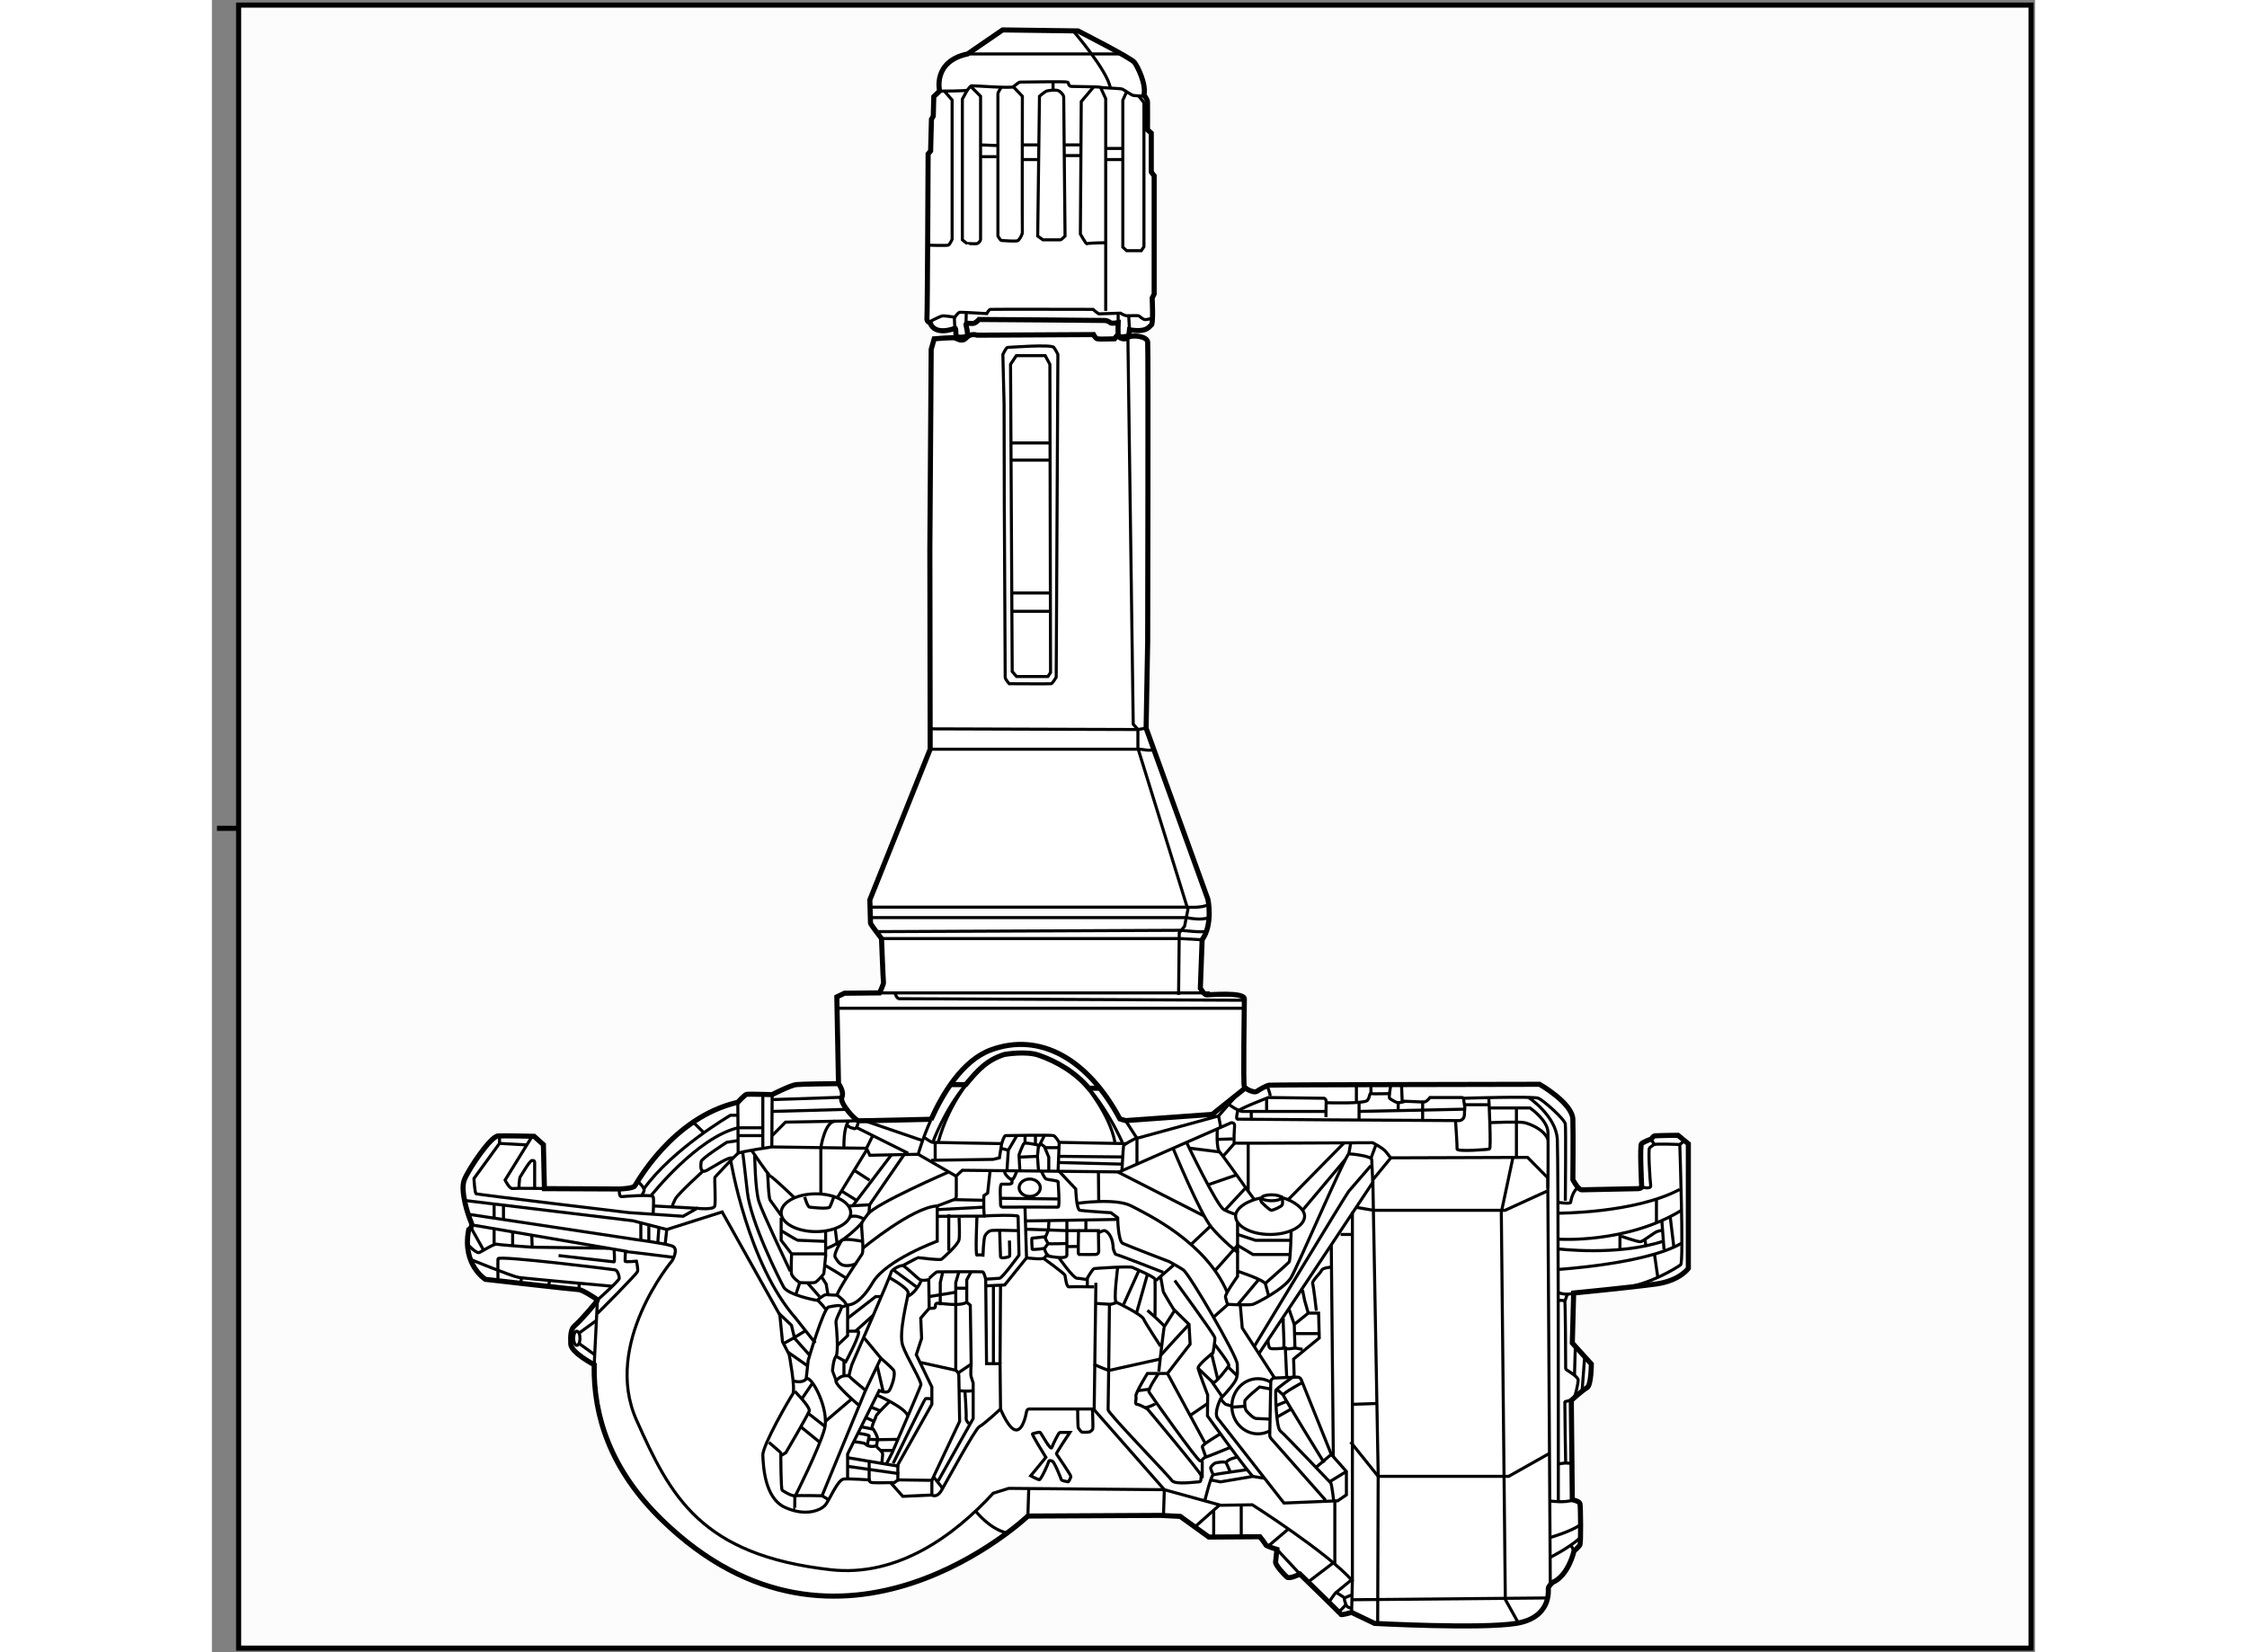 <?xml version="1.0" encoding="utf-8"?>
<!-- Generator: Adobe Illustrator 15.1.0, SVG Export Plug-In . SVG Version: 6.00 Build 0)  -->
<!DOCTYPE svg PUBLIC "-//W3C//DTD SVG 1.1//EN" "http://www.w3.org/Graphics/SVG/1.1/DTD/svg11.dtd">
<svg version="1.1" xmlns="http://www.w3.org/2000/svg" xmlns:xlink="http://www.w3.org/1999/xlink" x="0px" y="0px" width="244.8px"
	 height="180px" viewBox="36.807 9.167 179.061 162.267" enable-background="new 0 0 244.8 180" xml:space="preserve">
	
<rect x="36.807" y="9.167" width="179.061" height="162.267" fill="#808080" stroke="none"/>
	
<g><rect x="39.432" y="9.667" fill="#FCFCFC" stroke="#000000" stroke-width="0.5" width="176.036" height="161.367"></rect><line fill="none" stroke="#000000" stroke-width="0.5" x1="37.307" y1="90.519" x2="39.432" y2="90.519"></line></g><g><path fill="#FFFFFF" stroke="#000000" stroke-width="0.5" d="M110.851,115.681c1.14-1.379,2.06-2.406,3.77-2.949
			c0,0,2.091-0.376,3.375,0.063c1.723,0.588,3.626,1.667,4.965,3.286l0.097-0.036l15.245-0.026c0.261,0.217,0.903,0.484,1.127,0.335
			c0.262-0.175,0.917-0.568,1.222-0.611s26.545-0.087,26.545-0.087s3.231,1.834,3.274,3.449c0.044,1.615,0,5.916,0,5.916
			s0.502,0.999,0.879,0.999c0.377,0,5.567-0.115,5.567-0.115s0.311-0.033,0.311-0.164c0-0.131-0.213-4.126,0-4.273
			s0.819-0.409,0.9-0.409s0.164-0.278,0.36-0.327c0.196-0.049,2.309-0.065,2.309-0.065l1.015,0.835v12.23
			c0,0-0.819,1.212-3.176,1.539c-2.358,0.327-8.088,0.884-8.088,0.884l-0.131,4.912l1.866,2.063c0,0,0,2.096-0.426,2.325
			c-0.426,0.229-1.539,1.244-1.539,1.244l0.098,9.758c0,0,0.688,0.131,0.753,0.393c0.065,0.262,0.098,3.831,0,4.028
			c-0.098,0.196-0.589,0.622-0.589,0.622s-0.524,2.39-2.096,3.078c0,0-0.426,0.36-0.426,0.589s0.295,2.882-3.176,3.438
			c-3.471,0.557-13.884,0-13.884,0l-2.259-1.081c0,0-1.015,0.295-1.048,0.196c-0.033-0.098-4.028-3.962-4.028-3.962
			s-1.015,0.524-1.277,0.295c-0.262-0.229-1.146-1.179-1.113-1.474c0.033-0.295,0.131-1.244,0.131-1.244s-1.081-0.327-1.113-0.458
			c-0.033-0.131-0.557-0.786-0.557-0.786l-5.01,0.033l-2.816-2.03l-1.932-0.098l-13.032,0.065c0,0-18.403,17.453-35.954,0.36
			c-5.015-4.884-6.736-10.168-6.637-15.226c0,0-2.27-1.179-2.303-2.03s0-1.506,0.426-1.834s2.227-2.39,2.194-2.489
			s-1.506-1.015-1.801-1.015c-0.295,0-9.201-1.015-9.201-1.015s-2.325-1.441-1.637-4.879c0,0,0.458-0.262,0.229-0.753
			c-0.229-0.491-1.113-3.045-0.655-4.159s2.587-4.257,3.307-4.29c0.72-0.033,3.536,0.033,3.536,0.033l0.917,0.819l0.098,4.322
			l7.368,0.033c0,0,1.31-0.033,1.506-0.295c0.196-0.262,3.7-6.745,10.118-8.219c0,0,0.688-0.753,0.884-0.786
			c0.196-0.033,2.489,0.033,2.489,0.033s1.801-0.917,2.358-0.982c0.501-0.059,3.47-0.091,4.058-0.097l12.541,0.1L110.851,115.681z"></path><path fill="none" stroke="#000000" stroke-width="0.3" d="M107.422,119.153c-0.837,1.874-1.25,3.378-1.25,3.378l-4.748,0.098
			l-0.327-0.688l-9.3-0.131c0,0-3.078,0.458-3.307,0.622c-0.229,0.164-2.259,2.292-2.292,2.39c-0.033,0.098,0.098,2.358,0,2.783
			c-0.098,0.426-1.735,0.229-1.735,0.229l-1.375,0.786c0,0-5.239-0.36-5.337-0.36c-0.098,0-14.833-1.779-14.986-1.845
			c-0.153-0.065-0.218-1.506-0.218-1.506l2.51-3.449c0.131,0,2.68,0.153,2.68,0.153"></path><path fill="none" stroke="#000000" stroke-width="0.3" d="M76.834,125.937c0,0-0.098,0.786,0.229,0.753s2.98-0.227,3.078,0.001
			c0.098,0.228,0,1.729,0,1.729"></path><line fill="none" stroke="#000000" stroke-width="0.3" x1="84.463" y1="127.836" x2="80.184" y2="127.607"></line><line fill="none" stroke="#000000" stroke-width="0.3" x1="88.458" y1="117.423" x2="88.491" y2="122.433"></line><line fill="none" stroke="#000000" stroke-width="0.3" x1="91.831" y1="116.67" x2="91.798" y2="121.811"></line><line fill="none" stroke="#000000" stroke-width="0.3" x1="90.914" y1="116.67" x2="90.914" y2="121.811"></line><line fill="none" stroke="#000000" stroke-width="0.3" x1="88.491" y1="120.697" x2="90.914" y2="120.697"></line><path fill="none" stroke="#000000" stroke-width="0.3" d="M78.612,125.202c0,0,0.807,0.611,0.611,0.996
			c-0.195,0.385-0.195,0.385-0.195,0.385"></path><path fill="none" stroke="#000000" stroke-width="0.3" d="M88.458,118.7h-0.72c0,0-5.694,3.307-8.512,7.237"></path><path fill="none" stroke="#000000" stroke-width="0.3" d="M79.944,126.584c0,0,4.519-5.723,8.546-6.656h2.423"></path><line fill="none" stroke="#000000" stroke-width="0.3" x1="84.074" y1="119.375" x2="85.127" y2="120.416"></line><path fill="none" stroke="#000000" stroke-width="0.3" d="M82.006,127.704c0,0,0.045-0.261,0.318-0.785s2.804-2.816,2.804-2.816"></path><path fill="none" stroke="#000000" stroke-width="0.3" d="M88.458,121.189l-1.081,0.164c0,0-2.489,1.581-2.521,1.904
			s-0.164,1.24,0.573,0.847c0.737-0.393,2.222-1.429,2.56-1.189"></path><path fill="none" stroke="#000000" stroke-width="0.3" d="M91.831,120.697l1.31-1.322l6.015-0.113l1.156-0.022
			c0,0-0.131,1.015-0.524,0.729c0,0-0.349-0.001-0.632-0.351"></path><line fill="none" stroke="#000000" stroke-width="0.3" x1="91.798" y1="118.323" x2="99.155" y2="118.118"></line><line fill="none" stroke="#000000" stroke-width="0.3" x1="91.831" y1="117.161" x2="98.674" y2="116.932"></line><path fill="none" stroke="#000000" stroke-width="0.3" d="M98.019,119.283c-1.018,0.019-1.406,2.595-1.406,2.595v4.538"></path><path fill="none" stroke="#000000" stroke-width="0.3" d="M98.882,121.879c0,0-0.076-2.098,0.513-2.638"></path><line fill="none" stroke="#000000" stroke-width="0.3" x1="106.608" y1="121.189" x2="100.902" y2="119.236"></line><line fill="none" stroke="#000000" stroke-width="0.3" x1="105.191" y1="122.433" x2="100.105" y2="119.896"></line><line fill="none" stroke="#000000" stroke-width="0.3" x1="101.097" y1="121.942" x2="101.712" y2="120.697"></line><path fill="none" stroke="#000000" stroke-width="0.3" d="M106.173,122.531l3.587,2.07c0.097,0.056,0.157,0.16,0.157,0.272v1.775
			c0,0.15-0.093,0.284-0.233,0.337l-1.639,0.621v3.46c0,0-5.019,1.834-6.333,4.06s-2.318,2.183-2.318,2.183l-0.753,0.218"></path><path fill="none" stroke="#000000" stroke-width="0.3" d="M148.741,167.523l0.076-3.1c-2.401-2.751-9.823-7.466-9.823-7.466
			l-3.1,0.044l-5.545-1.528l-15.281-0.131l-1.528,0.477c-3.805,4.136-9.356,8.261-15.98,7.512
			c-12.749-1.441-15.718-7.204-19.059-14.713c-3.341-7.509,3.503-15.63,3.503-15.63s0.719-1.19,0-1.452
			c-0.719-0.262-3.503-0.622-3.503-0.622L61.98,128.42"></path><path fill="none" stroke="#000000" stroke-width="0.3" d="M61.477,127.05l16.666,2.008l3.34,0.862l5.436-1.725l5.665,10.118
			l0.262,2.62l0.655,1.266c0,0,0.655,3.449,0.349,3.886c-0.306,0.437-2.991,5.065-2.936,6.025c0.055,0.961,0.142,4.191,2.194,5.108
			c2.052,0.917,3.449,0.262,3.886-0.175s1.244-2.576,1.888-2.62s2.478,0.089,2.478,0.089s0.008,0.245,0.32,0.266
			c0.63,0.042,1.515-0.006,1.95-0.006c0.136,0,0.218,0,0.218,0s0.262-0.262,0.524-0.262s3.144,0.044,3.144,0.044v1.441l-2.86,0.131
			l-1.233-1.392"></path><line fill="none" stroke="#000000" stroke-width="0.3" x1="65.444" y1="128.943" x2="65.444" y2="127.607"></line><line fill="none" stroke="#000000" stroke-width="0.3" x1="64.524" y1="128.804" x2="64.524" y2="127.417"></line><line fill="none" stroke="#000000" stroke-width="0.3" x1="78.933" y1="130.972" x2="78.933" y2="129.146"></line><line fill="none" stroke="#000000" stroke-width="0.3" x1="81.322" y1="131.362" x2="81.483" y2="129.921"></line><line fill="none" stroke="#000000" stroke-width="0.3" x1="80.596" y1="131.227" x2="80.709" y2="129.721"></line><line fill="none" stroke="#000000" stroke-width="0.3" x1="79.719" y1="131.086" x2="79.719" y2="129.465"></line><path fill="none" stroke="#000000" stroke-width="0.3" d="M74.355,143.193l0.317-6.353c0,0,2.144-1.888,2.147-2.128
			s-0.172-0.786-0.412-0.83c-0.24-0.044-11.483-1.441-11.504-1.091c-0.022,0.349,0,2.159,0,2.159"></path><ellipse fill="none" stroke="#000000" stroke-width="0.3" cx="72.646" cy="140.604" rx="0.312" ry="0.694"></ellipse><line fill="none" stroke="#000000" stroke-width="0.3" x1="74.572" y1="138.851" x2="72.86" y2="140.098"></line><line fill="none" stroke="#000000" stroke-width="0.3" x1="74.404" y1="142.219" x2="72.86" y2="141.11"></line><path fill="none" stroke="#000000" stroke-width="0.3" d="M74.672,138.161c0,0,3.874-3.864,3.94-4.126
			c0.066-0.262-0.11-1.004-0.11-1.004s-1.112,0.109-1.112,0s0-0.917,0.065-0.939c0.065-0.022,4.713,0.566,4.713,0.566"></path><line fill="none" stroke="#000000" stroke-width="0.3" x1="62.325" y1="129.465" x2="77.674" y2="132.092"></line><path fill="none" stroke="#000000" stroke-width="0.3" d="M61.91,131.362c0,0,0.855,0.949,1.16,0.818s1.463-0.893,1.725-0.818
			c0.262,0.076,3.471,0.294,3.471,0.294l7.463,0.103"></path><path fill="none" stroke="#000000" stroke-width="0.3" d="M76.305,131.858c0,0,0.094,1.239,0,1.239s-5.449-0.62-5.449-0.62"></path><line fill="none" stroke="#000000" stroke-width="0.3" x1="64.524" y1="129.841" x2="64.524" y2="131.357"></line><line fill="none" stroke="#000000" stroke-width="0.3" x1="68.219" y1="130.474" x2="68.265" y2="131.656"></line><line fill="none" stroke="#000000" stroke-width="0.3" x1="66.344" y1="130.059" x2="66.344" y2="131.515"></line><line fill="none" stroke="#000000" stroke-width="0.3" x1="62.244" y1="129.721" x2="63.441" y2="131.858"></line><path fill="none" stroke="#000000" stroke-width="0.3" d="M62.199,132.856c0,0,4.058,1.66,4.735,1.769s9.205,0.867,9.205,0.867"></path><line fill="none" stroke="#000000" stroke-width="0.3" x1="72.871" y1="135.826" x2="72.871" y2="135.198"></line><line fill="none" stroke="#000000" stroke-width="0.3" x1="69.859" y1="135.492" x2="70" y2="134.843"></line><line fill="none" stroke="#000000" stroke-width="0.3" x1="67.091" y1="135.198" x2="67.242" y2="134.663"></line><path fill="none" stroke="#000000" stroke-width="0.3" d="M68.265,120.759l-2.663,4.305c0,0,0.415,0.874,0.742,0.83
			c0.327-0.044,3.209,0,3.209,0"></path><line fill="none" stroke="#000000" stroke-width="0.3" x1="65.056" y1="120.726" x2="65.056" y2="121.461"></line><path fill="none" stroke="#000000" stroke-width="0.3" d="M66.956,125.937c0,0,0.031-1.07,0.135-1.201
			c0.105-0.131,0.931-1.594,1.151-1.594s0.263,0.041,0.263,0.184s0,2.577,0,2.577"></path><path fill="none" stroke="#000000" stroke-width="0.3" d="M104.174,154.555v-1.528l3.341-5.938v-1.703l-1.528-3.168l0.524-1.614
			l-0.087-1.985l0.83-0.961l-0.044-2.816c0,0-0.611,0.153-0.873,0c-0.262-0.153-1.441-1.332-1.681-1.375s-1.113,0.364-1.157,0.706
			c-0.044,0.342-3.842,9.02-3.842,9.02s-0.295,0.982-0.262,1.113s1.604,1.408,1.604,1.408l-4.268,10.355"></path><path fill="none" stroke="#000000" stroke-width="0.3" d="M91.514,150.823c0,0,1.135,0.968,1.157,1.019
			c0.022,0.051,0,3.609,0.153,3.696c0.153,0.087,0.873,0.583,1.288,0.531c0.415-0.051,2.62,0,2.62,0l0.651,0.386"></path><path fill="none" stroke="#000000" stroke-width="0.3" d="M94.062,157.55c-0.021-0.005,0-1.575,0-1.575"></path><path fill="none" stroke="#000000" stroke-width="0.3" d="M93.884,144.767c0,0,0.829,0.325,1.287-0.166
			c0.458-0.491,2.325,2.98,1.801,4.912s-2.86,6.556-2.86,6.556"></path><path fill="none" stroke="#000000" stroke-width="0.3" d="M92.679,152.133l0.494-0.291c0,0,2.178-3.704,2.3-4.097
			c0.123-0.393-1.421-1.932-1.421-1.932"></path><line fill="none" stroke="#000000" stroke-width="0.3" x1="95.799" y1="144.998" x2="94.745" y2="146.557"></line><line fill="none" stroke="#000000" stroke-width="0.3" x1="94.645" y1="149.297" x2="96.518" y2="150.823"></line><line fill="none" stroke="#000000" stroke-width="0.3" x1="95.37" y1="147.971" x2="97.064" y2="149.297"></line><path fill="none" stroke="#000000" stroke-width="0.3" d="M100.383,147.21c0,0-2.527-2.146-2.265-2.443
			c0.262-0.297,0.622-0.592,1.277-0.461"></path><line fill="none" stroke="#000000" stroke-width="0.3" x1="97.063" y1="148.761" x2="99.643" y2="146.557"></line><path fill="none" stroke="#000000" stroke-width="0.3" d="M99.241,154.411v-2.442l3.101-6.227c0,0,0.761,0.322,0.986,0
			c0.225-0.322,0.716-1.698,0.389-2.058c-0.327-0.36-1.205-1.126-1.205-1.126l-1.512,3.156"></path><line fill="none" stroke="#000000" stroke-width="0.3" x1="100.823" y1="140.517" x2="102.512" y2="142.558"></line><path fill="none" stroke="#000000" stroke-width="0.3" d="M102.123,146.18c0,0,2.815,1.227,3.039,2.067"></path><line fill="none" stroke="#000000" stroke-width="0.3" x1="99.241" y1="152.329" x2="104.306" y2="153.18"></line><line fill="none" stroke="#000000" stroke-width="0.3" x1="99.241" y1="153.18" x2="104.306" y2="153.901"></line><line fill="none" stroke="#000000" stroke-width="0.3" x1="101.359" y1="152.755" x2="101.359" y2="154.514"></line><path fill="none" stroke="#000000" stroke-width="0.3" d="M103.043,152.968l0.576-1.126c0,0,2.718-6.291,2.816-6.651
			c0.098-0.36-1.343-2.62-1.779-3.864s0.502-4.683,0.535-5.174c0.033-0.491-1.862-1.511-1.862-1.511"></path><path fill="none" stroke="#000000" stroke-width="0.3" d="M103.374,146.797c0,0-1.343,1.314-1.343,1.451
			c0,0.136-0.514,1.086-0.363,1.184s0.576,0.917,0.527,1.13s-0.142,0.557-0.071,0.704s0.578,0.458,0.562,0.737
			c-0.016,0.278-0.089,0.892-0.089,0.892"></path><polyline fill="none" stroke="#000000" stroke-width="0.3" points="104.184,150.529 102.194,150.561 101.29,150.521 		"></polyline><path fill="none" stroke="#000000" stroke-width="0.3" d="M99.839,150.767c0,0,1.029,0.056,1.176,0.236
			c0.147,0.18,0.63,0.317,1.084,0.142"></path><path fill="none" stroke="#000000" stroke-width="0.3" d="M100.572,149.297c0,0,1.174,0.218,1.202,0.256"></path><path fill="none" stroke="#000000" stroke-width="0.3" d="M100.261,149.921c0,0,1.132,0.165,1.099,0.279s-0.187,0.92-0.187,0.92"></path><line fill="none" stroke="#000000" stroke-width="0.3" x1="101.534" y1="147.365" x2="102.456" y2="147.729"></line><line fill="none" stroke="#000000" stroke-width="0.3" x1="101.024" y1="148.388" x2="101.831" y2="148.761"></line><line fill="none" stroke="#000000" stroke-width="0.3" x1="103.714" y1="151.621" x2="102.473" y2="151.621"></line><path fill="none" stroke="#000000" stroke-width="0.3" d="M107.45,146.557c0,0-0.458-0.091-0.573,0s-3.163,6.336-3.163,6.336"></path><line fill="none" stroke="#000000" stroke-width="0.3" x1="102.15" y1="143.313" x2="102.737" y2="145.86"></line><path fill="none" stroke="#000000" stroke-width="0.3" d="M95.171,144.601l0.2-1.834c0,0,1.506-5.141,2.012-5.239
			s1.259-0.262,1.259,0s-0.595,1.179-0.543,1.539c0.052,0.36,0.276,2.93,0,3.299c-0.276,0.369-0.341,1.428-0.341,1.439
			c0,0.011,0.36,0.962,0.36,0.962"></path><polyline fill="none" stroke="#000000" stroke-width="0.3" points="102.549,136.509 101.995,136.509 99.241,138.642 		"></polyline><polyline fill="none" stroke="#000000" stroke-width="0.3" points="99.241,137.355 99.241,140.344 98.233,141.299 		"></polyline><path fill="none" stroke="#000000" stroke-width="0.3" d="M98.099,142.366l0.969,0.533c0,0,1.601-2.964,1.193-2.988
			s-1.02,0-1.02,0"></path><line fill="none" stroke="#000000" stroke-width="0.3" x1="101.774" y1="138.319" x2="100.017" y2="139.91"></line><line fill="none" stroke="#000000" stroke-width="0.3" x1="98.882" y1="142.796" x2="98.882" y2="144.274"></line><ellipse fill="none" stroke="#000000" stroke-width="0.3" cx="96.131" cy="128.272" rx="3.416" ry="1.856"></ellipse><path fill="none" stroke="#000000" stroke-width="0.3" d="M95.029,126.722c0,0,0.262,0.971,0.48,0.999
			c0.218,0.027,1.856,0.222,1.987-0.017c0.131-0.239,0.437-1.12,0.437-1.12"></path><path fill="none" stroke="#000000" stroke-width="0.3" d="M89.807,122.134c0,0,1.773,2.624,1.882,2.58
			c0.109-0.044,2.345,2.095,2.345,2.095"></path><line fill="none" stroke="#000000" stroke-width="0.3" x1="101.097" y1="122.134" x2="98.229" y2="126.809"></line><polyline fill="none" stroke="#000000" stroke-width="0.3" points="104.961,122.318 101.405,127.487 99.395,127.607 		"></polyline><line fill="none" stroke="#000000" stroke-width="0.3" x1="103.542" y1="122.586" x2="99.746" y2="127.586"></line><line fill="none" stroke="#000000" stroke-width="0.3" x1="99.889" y1="124.103" x2="101.405" y2="125.086"></line><line fill="none" stroke="#000000" stroke-width="0.3" x1="98.642" y1="126.136" x2="100.105" y2="127.05"></line><path fill="none" stroke="#000000" stroke-width="0.3" d="M92.715,128.753v2.227l1.026,1.332h3.135
			c0.122,0,0.218,0.099,0.206,0.22c-0.047,0.498-0.159,1.671-0.176,1.723c-0.022,0.065-0.677,0.829-0.895,0.873
			c-0.218,0.044-1.375,0.022-1.463,0c-0.087-0.022-0.786-0.524-0.83-0.917c-0.044-0.393,0.022-1.899,0.022-1.899"></path><line fill="none" stroke="#000000" stroke-width="0.3" x1="97.083" y1="130.03" x2="97.082" y2="132.531"></line><path fill="none" stroke="#000000" stroke-width="0.3" d="M101.405,127.487l-0.067,0.786c0,0-0.552,0.677-0.691,0.982
			s0.27,2.707,0,3.1c-0.27,0.393-2.602,3.864-2.418,4.017c0.184,0.153,0.898,0.699,0.901,1.016"></path><path fill="none" stroke="#000000" stroke-width="0.3" d="M97.137,137.807c0,0-0.711-0.933-0.886-0.933
			c-0.175,0-2.882-0.546-3.296-1.31c-0.415-0.764-3.231-6.353-3.558-9.321c-0.327-2.969-0.463-3.939-0.463-3.939"></path><path fill="none" stroke="#000000" stroke-width="0.3" d="M90.115,122.586c0,0,0.046,3.433,0.417,4.593
			c0.371,1.16,3.078,6.835,3.078,6.835"></path><path fill="none" stroke="#000000" stroke-width="0.3" d="M91.363,124.348c0.066,0.086,0.086,2.44,0.282,2.702
			c0.196,0.262,1.07,1.484,1.07,1.484"></path><path fill="none" stroke="#000000" stroke-width="0.3" d="M92.715,130.03c0,0,1.528,0.935,1.615,0.942s2.752,0.114,2.752,0.114"></path><line fill="none" stroke="#000000" stroke-width="0.3" x1="94.15" y1="136.319" x2="94.549" y2="135.127"></line><path fill="none" stroke="#000000" stroke-width="0.3" d="M96.251,136.873c0,0,0.68-0.584,0.886-0.554s1.092,0.052,1.092,0.052"></path><polyline fill="none" stroke="#000000" stroke-width="0.3" points="96.672,134.546 97.137,135.28 97.316,136.335 		"></polyline><line fill="none" stroke="#000000" stroke-width="0.3" x1="95.291" y1="135.152" x2="96.48" y2="136.509"></line><path fill="none" stroke="#000000" stroke-width="0.3" d="M100.895,128.927c0,0-0.888-0.589-1.522-0.175"></path><path fill="none" stroke="#000000" stroke-width="0.3" d="M100.718,131.086c0,0-1.76-0.369-2.076-0.085
			c0,0-0.82,1.353-0.623,1.637c0.197,0.284,0.394,0.779,1.005,0.826s1.082-0.215,1.082-0.215"></path><line fill="none" stroke="#000000" stroke-width="0.3" x1="98.019" y1="129.818" x2="98.233" y2="131.481"></line><path fill="none" stroke="#000000" stroke-width="0.3" d="M96.994,133.449c0.109-0.025,2.115,1.256,2.115,1.256"></path><path fill="none" stroke="#000000" stroke-width="0.3" d="M100.647,129.255c0,0-1.732,1.987-3.653,2.576"></path><path fill="none" stroke="#000000" stroke-width="0.3" d="M100.718,131.775c0,0,4.909-4.07,7.327-4.168"></path><path fill="none" stroke="#000000" stroke-width="0.3" d="M109.174,124.263c0,0-7.177,3.104-7.953,4.157"></path><path fill="none" stroke="#000000" stroke-width="0.3" d="M87.764,123.142c0,0,1.655,10.129,6.386,15.499l1.921,2.435"></path><line fill="none" stroke="#000000" stroke-width="0.3" x1="95.311" y1="143.313" x2="93.378" y2="141.962"></line><polyline fill="none" stroke="#000000" stroke-width="0.3" points="93.035,141.077 93.884,140.604 95.029,139.91 		"></polyline><polyline fill="none" stroke="#000000" stroke-width="0.3" points="95.474,142.219 94.032,140.604 93.73,139.327 92.498,138.161 
					"></polyline><path fill="none" stroke="#000000" stroke-width="0.3" d="M109.863,124.704l0.643-0.601l15.412,0.16l11.002-4.832
			c0,0,0.327-0.044,0.327,0.284c0,0.327-0.131,1.703,0,1.725c0.131,0.022,13.556-0.044,13.556-0.044s1.048,0.524,1.332,0.917
			c0.284,0.393,0.458,0.568,0.458,0.568l13.425-0.044l1.987,2.008l0.25,39.959"></path><path fill="none" stroke="#000000" stroke-width="0.3" d="M152.594,122.88l-1.768,2.161l0.524,28.903
			c0,0-0.053,14.94-0.048,14.674"></path><polyline fill="none" stroke="#000000" stroke-width="0.3" points="164.579,122.88 163.444,128.229 163.837,166.256 
			165.118,168.559 		"></polyline><line fill="none" stroke="#000000" stroke-width="0.3" x1="148.818" y1="128.196" x2="148.818" y2="164.423"></line><polyline fill="none" stroke="#000000" stroke-width="0.3" points="149.211,127.748 150.88,128.032 163.815,128.032 
			167.919,126.155 		"></polyline><polyline fill="none" stroke="#000000" stroke-width="0.3" points="148.643,150.79 151.349,154.163 164.164,154.163 
			168.176,151.903 		"></polyline><path fill="none" stroke="#000000" stroke-width="0.3" d="M137.808,116.315l-2.132,2.45l-8.252,2.259c0,0-1.048,0.524-1.081,0.688
			c-0.033,0.164-0.159,2.434-0.159,2.434"></path><polyline fill="none" stroke="#000000" stroke-width="0.3" points="126.54,119.224 127.66,120.96 127.66,123.498 		"></polyline><path fill="none" stroke="#000000" stroke-width="0.3" d="M106.731,120.851c0,0,0.676,0.498,0.872,0.511
			c0.196,0.013,6.767,0.122,6.767,0.122s0.24-0.786,0.371-0.786c0.131,0,4.541-0.087,4.737,0c0.196,0.087,0.546,0.664,0.546,0.664
			l6.582,0.122"></path><polyline fill="none" stroke="#000000" stroke-width="0.3" points="107.45,123.121 113.519,123.033 114.152,122.88 
			114.37,121.483 		"></polyline><line fill="none" stroke="#000000" stroke-width="0.3" x1="107.844" y1="121.368" x2="107.844" y2="123.121"></line><path fill="none" stroke="#000000" stroke-width="0.3" d="M120.024,121.361l-0.109,2.742l1.731,1.834c0,0,0.06,2.031,0.409,2.096
			c0.349,0.065,3.056,0.24,3.056,0.24l0.655,0.494c0,0,0.037,2.292,0.499,2.514c0.462,0.223,4.566,1.794,4.566,1.794
			s0.769,0.415,1.367,0.797c0.598,0.382,5.313,8.502,5.313,9.267c0,0.764,0.109,1.157-0.24,1.725
			c-0.349,0.568-1.397,1.681-1.397,1.681s-0.699,1.397-0.284,1.921c0.415,0.524,6.505,8.317,6.505,8.317l5.283-0.218l0.851-0.589
			v-2.292l-1.484-1.681l-2.953-7.341c-0.062-0.153-0.213-0.251-0.378-0.245l-2.237,0.085c-0.207,0.008-0.373,0.176-0.377,0.384
			l-0.098,5.217c-0.002,0.128,0.043,0.251,0.128,0.347l5.348,6.051"></path><polyline fill="none" stroke="#000000" stroke-width="0.3" points="114.894,124.103 115.025,122.134 115.876,120.68 		"></polyline><line fill="none" stroke="#000000" stroke-width="0.3" x1="114.298" y1="121.942" x2="115.025" y2="122.134"></line><path fill="none" stroke="#000000" stroke-width="0.3" d="M117.994,124.181l-0.109-1.449l0.109-1.096c0,0-1.31-0.306-1.441-0.153
			c-0.131,0.153-0.48,1.102-0.48,1.102l0.013,0.225l0.075,1.336"></path><line fill="none" stroke="#000000" stroke-width="0.3" x1="117.885" y1="122.732" x2="116.085" y2="122.811"></line><line fill="none" stroke="#000000" stroke-width="0.3" x1="118.561" y1="120.697" x2="117.97" y2="121.879"></line><polyline fill="none" stroke="#000000" stroke-width="0.3" points="118.998,124.103 118.998,122.811 118.561,121.767 
			118.168,121.483 		"></polyline><line fill="none" stroke="#000000" stroke-width="0.3" x1="119.969" y1="121.879" x2="118.608" y2="121.879"></line><line fill="none" stroke="#000000" stroke-width="0.3" x1="116.668" y1="120.697" x2="116.668" y2="121.441"></line><line fill="none" stroke="#000000" stroke-width="0.3" x1="117.688" y1="120.559" x2="117.688" y2="121.483"></line><line fill="none" stroke="#000000" stroke-width="0.3" x1="119.915" y1="122.732" x2="126.264" y2="122.793"></line><line fill="none" stroke="#000000" stroke-width="0.3" x1="119.915" y1="123.339" x2="126.222" y2="123.498"></line><path fill="none" stroke="#000000" stroke-width="0.3" d="M107.27,134.705c0,0,0.649-0.625,0.775-0.628
			c0.126-0.003,4.333-0.029,4.464,0c0.131,0.029,0.295,0.717,0.295,0.717l0.082,8.301h1.326l0.049,4.452
			c0,0-1.681,1.551-2.074,1.726c-0.393,0.175-3.231,5.414-3.711,6.243c-0.48,0.83-0.961,0.48-0.961,0.48"></path><path fill="none" stroke="#000000" stroke-width="0.3" d="M107.515,154.556l2.729-5.795l-0.079-4.494
			c-0.005-0.271-0.195-0.503-0.459-0.561l-3.266-0.72"></path><path fill="none" stroke="#000000" stroke-width="0.3" d="M111.379,134.063l-0.437,0.802v2.205l0.349,0.285l0.087,5.784
			c0,0-0.087,0.982,0,1.244c0.087,0.262,0.196,0.616,0.196,0.616v3.486l-3.515,6.268"></path><line fill="none" stroke="#000000" stroke-width="0.3" x1="108.577" y1="155.339" x2="107.678" y2="154.211"></line><path fill="none" stroke="#000000" stroke-width="0.3" d="M110.191,145.742c0,0,0.774,0.115,1.385,0"></path><path fill="none" stroke="#000000" stroke-width="0.3" d="M111.161,148.973c0,0-0.315-0.224-0.278-0.584
			c0.038-0.36-0.118-2.621-0.118-2.621"></path><path fill="none" stroke="#000000" stroke-width="0.3" d="M107.254,137.659c0,0,0.524,0.028,0.589-0.084s-0.065-0.396,0.218-0.418
			s2.118,0.349,2.882-0.087"></path><polyline fill="none" stroke="#000000" stroke-width="0.3" points="110.191,134.014 109.863,135.127 109.863,143.767 		"></polyline><line fill="none" stroke="#000000" stroke-width="0.3" x1="111.379" y1="143.139" x2="110.027" y2="144.055"></line><polyline fill="none" stroke="#000000" stroke-width="0.3" points="108.607,134.014 108.342,135.127 108.342,137.355 		"></polyline><line fill="none" stroke="#000000" stroke-width="0.3" x1="107.236" y1="136.509" x2="109.819" y2="136.087"></line><line fill="none" stroke="#000000" stroke-width="0.3" x1="110.943" y1="135.684" x2="109.819" y2="135.684"></line><path fill="none" stroke="#000000" stroke-width="0.3" d="M105.049,136.509c0,0,0.752-0.159,1.391-1.491"></path><line fill="none" stroke="#000000" stroke-width="0.3" x1="103.714" y1="133.872" x2="105.987" y2="135.542"></line><path fill="none" stroke="#000000" stroke-width="0.3" d="M148.228,153.682l-1.528,0.939c0,0-0.109-0.044,0,0.196
			c0.109,0.24,0.284,1.763,0.284,1.763"></path><path fill="none" stroke="#000000" stroke-width="0.3" d="M146.7,154.818c0,0-4.519-4.759-4.955-5.108
			c-0.437-0.349-0.48-3.755-0.458-3.958c0.022-0.203,1.812-1.434,1.812-1.434l-0.055-1.678l2.521-2.066l-0.065-2.443h-1.015
			l-1.375,1.11l0.065,2.315l0.745,0.131"></path><path fill="none" stroke="#000000" stroke-width="0.3" d="M143.905,144.946c0,0-1.899,1.03-1.877,1.227
			c0.022,0.196,4.017,6.658,4.017,6.658"></path><line fill="none" stroke="#000000" stroke-width="0.3" x1="146.744" y1="152.001" x2="145.24" y2="153.286"></line><path fill="none" stroke="#000000" stroke-width="0.3" d="M141.397,145.606c0.108,0.087,0.632,0.567,0.632,0.567"></path><line fill="none" stroke="#000000" stroke-width="0.3" x1="146.744" y1="131.47" x2="146.946" y2="152.23"></line><path fill="none" stroke="#000000" stroke-width="0.3" d="M113.235,124.146l-0.24,2.196l-0.371,0.251c0,0-0.065,2.082,0.109,2.012
			s3.253-0.136,3.253,0.017c0,0.153,0.087,3.815,0.087,3.815s-1.637,2.243-1.899,2.27c-0.262,0.027-1.37,0.087-1.37,0.087"></path><path fill="none" stroke="#000000" stroke-width="0.3" d="M104.656,133.468c0,0,1.441-0.786,1.506-0.786s2.158,0.284,2.312,0.153
			c0.154-0.131,1.642-1.415,1.717-1.941c0.075-0.526,0-2.128,0-2.128"></path><line fill="none" stroke="#000000" stroke-width="0.3" x1="108.045" y1="128.622" x2="112.733" y2="128.605"></line><line fill="none" stroke="#000000" stroke-width="0.3" x1="109.684" y1="126.985" x2="112.614" y2="127.05"></line><line fill="none" stroke="#000000" stroke-width="0.3" x1="112.614" y1="127.722" x2="108.045" y2="127.967"></line><line fill="none" stroke="#000000" stroke-width="0.3" x1="109.174" y1="128.42" x2="109.174" y2="132.005"></line><path fill="none" stroke="#000000" stroke-width="0.3" d="M111.947,128.622c0,0-0.175,3.875,0,3.815c0.175-0.06,0.589,0,0.589,0
			s0.065-1.654,0.196-1.894s0.327-0.437,0.568-0.513c0.24-0.076,2.716,0,2.716,0"></path><path fill="none" stroke="#000000" stroke-width="0.3" d="M115.134,131.001c0,0,0.065,1.594,0,1.594s-0.851,0.24-0.873,0
			s-0.087-2.707-0.087-2.707"></path><path fill="none" stroke="#000000" stroke-width="0.3" d="M118.266,124.181c0,0,0.301,0.708,0.481,0.782s1.157,0.139,1.168,0.27
			c0.011,0.131,0.186,2.506,0,2.489c-0.186-0.017-5.408,0-5.408,0s-0.262,0.048-0.246-0.328c0.016-0.377-0.126-1.932,0.109-1.932
			c0.235,0,1.01,0.065,1.015-0.131c0.005-0.196,0-0.524,0-0.524"></path><path fill="none" stroke="#000000" stroke-width="0.3" d="M115.876,124.146c0,0-0.317,0.89-0.491,0.89s-0.833-0.601-0.717-0.89"></path><line fill="none" stroke="#000000" stroke-width="0.3" x1="114.233" y1="126.853" x2="119.969" y2="126.919"></line><ellipse fill="none" stroke="#000000" stroke-width="0.3" cx="117.127" cy="125.818" rx="1.041" ry="0.855"></ellipse><polyline fill="none" stroke="#000000" stroke-width="0.3" points="116.662,127.716 116.815,132.701 114.668,135.367 
			112.81,135.454 		"></polyline><line fill="none" stroke="#000000" stroke-width="0.3" x1="114.212" y1="143.095" x2="114.261" y2="135.386"></line><line fill="none" stroke="#000000" stroke-width="0.3" x1="113.562" y1="143.095" x2="113.562" y2="135.454"></line><path fill="none" stroke="#000000" stroke-width="0.3" d="M121.837,147.547c0,0,0,1.74,0.062,1.851s0.283,0.431,0.407,0.431
			c0.123,0,0.715,0.025,0.801-0.086c0.086-0.111,0.197-0.086,0.222-0.321c0.025-0.234-0.042-1.876-0.042-1.876"></path><path fill="none" stroke="#000000" stroke-width="0.3" d="M117.224,154.11l1.49-1.817c0,0-1.441-2.293-1.31-2.317
			s0.655-0.197,0.753-0.127c0.098,0.07,1.031,1.838,1.146,1.478c0.115-0.36,0.688-1.483,0.77-1.478c0.082,0.005,0.999,0,0.999,0
			s-1.392,2.079-1.326,2.122c0.065,0.043,1.46,2.139,1.434,2.205s-0.206,0.573-0.304,0.524s-0.622-0.082-0.655-0.229
			s-0.671-1.719-0.868-1.801c-0.196-0.082-0.344-0.098-0.377,0.082s-0.737,1.735-0.9,1.735
			C117.912,154.487,117.224,154.11,117.224,154.11z"></path><line fill="none" stroke="#000000" stroke-width="0.3" x1="116.704" y1="129.079" x2="125.77" y2="128.927"></line><line fill="none" stroke="#000000" stroke-width="0.3" x1="123.626" y1="135.152" x2="123.458" y2="147.624"></line><path fill="none" stroke="#000000" stroke-width="0.3" d="M116.815,132.701c0,0,1.604,0.216,1.768,0
			c0.164-0.216,0.164-0.216,0.164-0.216s2.03,0.459,2.03-0.049c0-0.508,0-3.509,0-3.509"></path><polyline fill="none" stroke="#000000" stroke-width="0.3" points="116.704,129.888 120.777,130.03 122.029,130.03 		"></polyline><path fill="none" stroke="#000000" stroke-width="0.3" d="M120.712,131.295c0,0-1.735,0.061-1.785,0
			c-0.049-0.061-0.344-0.659-0.344-0.659s-1.113,0.131-1.212,0.131s0,0.982,0,1.081s1.212-0.072,1.212-0.072s0.06,0.588,0.513,0.78"></path><polyline fill="none" stroke="#000000" stroke-width="0.3" points="119.02,129.003 118.961,129.966 118.642,130.754 		"></polyline><line fill="none" stroke="#000000" stroke-width="0.3" x1="118.583" y1="131.775" x2="118.927" y2="131.295"></line><path fill="none" stroke="#000000" stroke-width="0.3" d="M120,132.701c0,0,1.399,2,1.771,2.005s0.917,0.169,0.961,0.087
			c0.044-0.082,0.559-1.006,0.727-1.035s3.464-0.248,3.748-0.117s2.205,0.93,2.227,1.174c0.022,0.245,0,3.585,0,3.585"></path><path fill="none" stroke="#000000" stroke-width="0.3" d="M128.69,137.856c0,0,1.725,1.506,1.659,1.594
			c-0.065,0.087-0.546,4.41-0.546,4.41"></path><path fill="none" stroke="#000000" stroke-width="0.3" d="M134.344,150.888l-3.689-6.833h-1.965c0,0-1.222,1.965-1.135,2.248
			c0.087,0.284-0.175,0.764,0.109,0.786c0.284,0.022,1.026,0.457,1.026,0.457s5.327,6.354,5.283,6.55
			c-0.044,0.196,0.022,0.622-0.196,0.606c-0.218-0.016-2.401,0.333-2.707-0.147c-0.306-0.48-6.265-6.593-6.243-6.931
			c0.022-0.338,0.131-10.445,0.131-10.445"></path><path fill="none" stroke="#000000" stroke-width="0.3" d="M118.409,132.701c0,0,2.139,1.531,2.183,1.727
			c0.044,0.196,0.131,1.155,0.393,1.123c0.262-0.032,2.474,0,2.474,0"></path><line fill="none" stroke="#000000" stroke-width="0.3" x1="122.785" y1="134.697" x2="122.785" y2="135.454"></line><path fill="none" stroke="#000000" stroke-width="0.3" d="M125.77,133.62c0,0-0.441,3.34-0.136,3.45
			c0.306,0.109,2.51,1.244,2.663,1.615c0.153,0.371,1.681,2.703,1.681,2.703"></path><path fill="none" stroke="#000000" stroke-width="0.3" d="M123.458,143.139c0.059,0.109,1.424,0.629,1.424,0.629l5.059-1.127"></path><line fill="none" stroke="#000000" stroke-width="0.3" x1="128.69" y1="134.321" x2="127.613" y2="138.13"></line><line fill="none" stroke="#000000" stroke-width="0.3" x1="127.859" y1="133.931" x2="126.355" y2="137.266"></line><polyline fill="none" stroke="#000000" stroke-width="0.3" points="123.626,137.179 125.089,137.266 125.77,137.07 		"></polyline><path fill="none" stroke="#000000" stroke-width="0.3" d="M122.029,130.03c-0.059,0-0.107,0.042-0.108,0.1
			c-0.012,0.446-0.055,2.227,0.003,2.241c0.065,0.016,1.619,0,1.619,0s0.362,0.032,0.362-0.327c0-0.336-0.033-2.014-0.033-2.014
			H122.029z"></path><line fill="none" stroke="#000000" stroke-width="0.3" x1="122.644" y1="128.98" x2="122.644" y2="130.03"></line><line fill="none" stroke="#000000" stroke-width="0.3" x1="120.777" y1="131.595" x2="121.825" y2="131.585"></line><path fill="none" stroke="#000000" stroke-width="0.3" d="M123.876,130.242c0,0,0.471-0.245,0.618-0.213
			c0.147,0.033,0.786,0.395,0.835,1.745c0,0,0.147,0.611,0.295,0.604c0.147-0.007,4.617,1.749,4.617,1.749"></path><line fill="none" stroke="#000000" stroke-width="0.3" x1="131.256" y1="133.419" x2="129.521" y2="134.925"></line><path fill="none" stroke="#000000" stroke-width="0.3" d="M130.655,144.055l2.227-2.882l-0.109-1.933l-1.517-1.494
			c0,0-0.993-1.615-1.015-1.746s-0.262-1.472-0.262-1.472"></path><line fill="none" stroke="#000000" stroke-width="0.3" x1="130.35" y1="139.449" x2="131.366" y2="137.856"></line><path fill="none" stroke="#000000" stroke-width="0.3" d="M129.978,142.32c0.011-0.094,2.794-3.079,2.794-3.079"></path><path fill="none" stroke="#000000" stroke-width="0.3" d="M131.366,134.925c0,0,3.895,5.31,3.939,5.616
			c0.044,0.306-0.175,1.484-0.175,1.484s-1.528,1.201-1.463,1.528s0.939,2.62,0.939,2.62l-0.022,2.052c0,0,4.214,5.873,4.475,5.938
			c0.262,0.065,1.13,0.183,1.13,0.183"></path><path fill="none" stroke="#000000" stroke-width="0.3" d="M129.782,144.055c0,0-1.091,1.572-0.939,1.834
			c0.153,0.262,4.759,6.764,5.021,6.755s0.196-0.263,0.568-0.376c0.371-0.113,2.4-0.952,2.4-0.952"></path><path fill="none" stroke="#000000" stroke-width="0.3" d="M135.859,149.987c0,0-1.842,1.076-1.788,1.272
			c0.055,0.196,0.36,1.008,0.36,1.008"></path><path fill="none" stroke="#000000" stroke-width="0.3" d="M134.344,156.477c0,0,0.589-2.401,0.808-2.467
			c0.218-0.065,3.329-0.506,3.329-0.506"></path><polyline fill="none" stroke="#000000" stroke-width="0.3" points="139.06,154.163 135.859,154.703 134.901,154.516 		"></polyline><line fill="none" stroke="#000000" stroke-width="0.3" x1="134.07" y1="152.644" x2="134.07" y2="154.346"></line><path fill="none" stroke="#000000" stroke-width="0.3" d="M135.152,154.01c0,0-0.305-0.618-0.251-0.724
			c0.054-0.106,0.295-0.411,0.535-0.455c0.24-0.044,0.884-0.153,0.977,0c0.093,0.153,0.419,0.911,0.419,0.911"></path><path fill="none" stroke="#000000" stroke-width="0.3" d="M137.538,152.267c0,0-1.021,0.193-1.125,0.564"></path><line fill="none" stroke="#000000" stroke-width="0.3" x1="132.882" y1="148.179" x2="134.598" y2="147.008"></line><line fill="none" stroke="#000000" stroke-width="0.3" x1="127.735" y1="145.751" x2="128.829" y2="145.606"></line><path fill="none" stroke="#000000" stroke-width="0.3" d="M128.486,147.432c0,0,0.898-0.255,0.957-0.425"></path><path fill="none" stroke="#000000" stroke-width="0.3" d="M135.265,141.172c0,0,1.524,1.923,1.415,2.12s-1.353,1.825-1.55,1.655
			c-0.196-0.17-1.463-1.393-1.463-1.393"></path><line fill="none" stroke="#000000" stroke-width="0.3" x1="136.044" y1="146.359" x2="134.965" y2="144.794"></line><line fill="none" stroke="#000000" stroke-width="0.3" x1="137.538" y1="144.317" x2="136.602" y2="143.409"></line><line fill="none" stroke="#000000" stroke-width="0.3" x1="135.596" y1="144.636" x2="134.965" y2="142.025"></line><line fill="none" stroke="#000000" stroke-width="0.3" x1="141.397" y1="148.35" x2="142.815" y2="147.547"></line><line fill="none" stroke="#000000" stroke-width="0.3" x1="141.317" y1="147.22" x2="142.367" y2="146.791"></line><path fill="none" stroke="#000000" stroke-width="0.3" d="M140.709,149.691c-0.35,0.189-0.746,0.296-1.166,0.296
			c-1.415,0-2.563-1.213-2.563-2.709s1.147-2.709,2.563-2.709c0.435,0,0.846,0.115,1.205,0.317"></path><path fill="none" stroke="#000000" stroke-width="0.3" d="M140.748,145.576l-1.044-0.189c0,0-1.457,1.155-1.457,1.404
			s-0.016,0.708,0.164,0.937c0.18,0.229,0.704,0.753,0.966,0.753s1.372,0.065,1.372,0.065"></path><line fill="none" stroke="#000000" stroke-width="0.3" x1="136.975" y1="147.368" x2="138.262" y2="147.278"></line><path fill="none" stroke="#000000" stroke-width="0.3" d="M135.873,146.544c0,0,0.409,0.546,0.54,0.562s0.568,0.172,0.568,0.172"></path><path fill="none" stroke="#000000" stroke-width="0.3" d="M111.813,157.569c0,0,1.291,1.715,3.081,2.167"></path><line fill="none" stroke="#000000" stroke-width="0.3" x1="117.033" y1="155.339" x2="116.946" y2="158.059"></line><path fill="none" stroke="#000000" stroke-width="0.3" d="M130.262,158.059l0.087-2.587l-6.891-7.848
			c-0.043-0.049-0.106-0.077-0.171-0.077h-6.206c-0.127,0-0.234,0.09-0.256,0.215c-0.09,0.514-0.372,1.778-0.979,1.846
			c-0.736,0.082-1.585-2.061-1.585-2.061"></path><line fill="none" stroke="#000000" stroke-width="0.3" x1="133.348" y1="159.129" x2="135.778" y2="156.969"></line><line fill="none" stroke="#000000" stroke-width="0.3" x1="135.196" y1="160.119" x2="135.196" y2="157.486"></line><line fill="none" stroke="#000000" stroke-width="0.3" x1="137.902" y1="156.972" x2="137.902" y2="160.035"></line><line fill="none" stroke="#000000" stroke-width="0.3" x1="143.666" y1="163.757" x2="141.406" y2="161.334"></line><line fill="none" stroke="#000000" stroke-width="0.3" x1="142.536" y1="159.329" x2="140.533" y2="161.025"></line><line fill="none" stroke="#000000" stroke-width="0.3" x1="146.946" y1="162.65" x2="144.47" y2="164.536"></line><line fill="none" stroke="#000000" stroke-width="0.3" x1="147.093" y1="156.58" x2="147.093" y2="162.775"></line><path fill="none" stroke="#000000" stroke-width="0.3" d="M146.514,166.53c0,0,0.535-0.841,0.71-0.972
			c0.175-0.131,1.594-1.31,1.594-1.31"></path><path fill="none" stroke="#000000" stroke-width="0.3" d="M148.818,167.13c0,0-0.502-0.065-0.589-0.284
			c-0.087-0.218-0.284-0.655-0.153-0.742c0.131-0.087,0.708-0.305,0.708-0.305"></path><line fill="none" stroke="#000000" stroke-width="0.3" x1="147.224" y1="165.558" x2="148.075" y2="166.104"></line><path fill="none" stroke="#000000" stroke-width="0.3" d="M147.477,167.486c0,0,0.731-0.69,0.701-0.765"></path><line fill="none" stroke="#000000" stroke-width="0.3" x1="148.772" y1="166.28" x2="167.993" y2="166.104"></line><path fill="none" stroke="#000000" stroke-width="0.3" d="M141.962,126.802c1.1,0.299,2.162,1.091,2.162,1.795
			c0,0.999-1.517,1.809-3.389,1.809c-1.872,0-3.389-0.81-3.389-1.809c0-0.8,1.221-1.557,2.57-1.795"></path><ellipse fill="none" stroke="#000000" stroke-width="0.3" cx="140.874" cy="126.802" rx="0.958" ry="0.292"></ellipse><path fill="none" stroke="#000000" stroke-width="0.3" d="M141.832,126.673c0.125,0.015,0.164,0.639,0.098,0.819
			s-0.868,0.524-1.056,0.54s-0.958-0.77-0.958-0.77s-0.244-0.365,0-0.384"></path><path fill="none" stroke="#000000" stroke-width="0.3" d="M142.803,130.03c0,0-0.054,2.914-0.207,3.089
			c-0.153,0.175-2.406,2.161-2.406,2.161"></path><line fill="none" stroke="#000000" stroke-width="0.3" x1="151.14" y1="121.577" x2="150.638" y2="122.936"></line><line fill="none" stroke="#000000" stroke-width="0.3" x1="142.506" y1="126.992" x2="148.054" y2="121.361"></line><line fill="none" stroke="#000000" stroke-width="0.3" x1="148.665" y1="121.361" x2="148.468" y2="122.487"></line><line fill="none" stroke="#000000" stroke-width="0.3" x1="143.92" y1="128.032" x2="148.14" y2="123.022"></line><path fill="none" stroke="#000000" stroke-width="0.3" d="M137.538,134.014c0,0,2.635,0.851,2.744,1.266
			c0.109,0.415,0.317,1.176,0.317,1.176"></path><line fill="none" stroke="#000000" stroke-width="0.3" x1="137.538" y1="137.32" x2="139.628" y2="134.818"></line><polyline fill="none" stroke="#000000" stroke-width="0.3" points="137.538,130.406 139.3,130.979 142.803,130.979 		"></polyline><path fill="none" stroke="#000000" stroke-width="0.3" d="M121.774,127.353c0,0,3.771-0.565,5.333,0.254
			c1.562,0.819,7.318,3.536,9.417,8.481"></path><path fill="none" stroke="#000000" stroke-width="0.3" d="M131.204,121.942c0,0,2.656,6.427,3.761,7.749
			c1.104,1.321,2.654,2.533,2.654,2.533"></path><polyline fill="none" stroke="#000000" stroke-width="0.3" points="135.28,134.014 137.538,131.47 139.06,132.378 
			142.803,132.378 		"></polyline><line fill="none" stroke="#000000" stroke-width="0.3" x1="132.882" y1="131.47" x2="134.965" y2="129.505"></line><line fill="none" stroke="#000000" stroke-width="0.3" x1="125.77" y1="124.263" x2="134.273" y2="128.604"></line><line fill="none" stroke="#000000" stroke-width="0.3" x1="123.876" y1="124.242" x2="123.904" y2="127.083"></line><polyline fill="none" stroke="#000000" stroke-width="0.3" points="138.583,121.361 138.583,126.155 139.189,126.985 		"></polyline><path fill="none" stroke="#000000" stroke-width="0.3" d="M135.554,120.031c0,0-0.132,1.878,0.224,2.27
			c0.356,0.393,2.805,3.853,2.805,3.853"></path><path fill="none" stroke="#000000" stroke-width="0.3" d="M132.526,121.361c0,0,2.986,6.245,3.674,6.606s1.146,0.453,1.146,0.453"></path><line fill="none" stroke="#000000" stroke-width="0.3" x1="138.344" y1="125.818" x2="136.348" y2="127.967"></line><line fill="none" stroke="#000000" stroke-width="0.3" x1="137.346" y1="124.591" x2="134.632" y2="125.527"></line><line fill="none" stroke="#000000" stroke-width="0.3" x1="135.778" y1="122.302" x2="132.773" y2="121.924"></line><line fill="none" stroke="#000000" stroke-width="0.3" x1="137.248" y1="121.44" x2="136.116" y2="122.732"></line><line fill="none" stroke="#000000" stroke-width="0.3" x1="137.07" y1="121.021" x2="135.53" y2="121.069"></line><line fill="none" stroke="#000000" stroke-width="0.3" x1="135.177" y1="138.535" x2="136.602" y2="137.266"></line><polyline fill="none" stroke="#000000" stroke-width="0.3" points="137.804,137.316 138.001,139.591 141.176,144.5 		"></polyline><path fill="none" stroke="#000000" stroke-width="0.3" d="M150.638,123.644c0,0-1.897,2.195-2.17,2.51s-9.279,15.233-9.279,15.233
			"></path><path fill="none" stroke="#000000" stroke-width="0.3" d="M139.635,142.117l11.192-16.835c0,0-0.109-1.877-0.109-2.227
			s-1.965-0.568-2.248-0.568c-0.284,0-4.999,11.002-5.666,12.137c-0.667,1.135-3.416,2.532-3.743,2.641s-2.358,0.022-2.458,0
			c-0.1-0.022-0.162-0.415-0.249-0.699c-0.087-0.284,1.185-2.04,1.185-2.04v-5.334"></path><path fill="none" stroke="#000000" stroke-width="0.3" d="M142.028,138.653c-0.033,0.742,0.164,2.936,0,2.936s-1.087,0.098-1.28,0
			s-0.225-0.808-0.225-0.808"></path><line fill="none" stroke="#000000" stroke-width="0.3" x1="142.367" y1="144.455" x2="142.225" y2="141.388"></line><path fill="none" stroke="#000000" stroke-width="0.3" d="M143.175,141.556c0,0-0.611,0.12-0.879,0.076"></path><line fill="none" stroke="#000000" stroke-width="0.3" x1="142.574" y1="137.695" x2="143.109" y2="139.241"></line><polyline fill="none" stroke="#000000" stroke-width="0.3" points="143.92,135.858 144.124,136.873 144.484,138.13 		"></polyline><path fill="none" stroke="#000000" stroke-width="0.3" d="M146.7,133.62c0,0-0.808,0.053-0.906,0.31s-0.975,1.04-0.881,1.304
			c0.095,0.264,0.366,2.666,0.366,2.666"></path><line fill="none" stroke="#000000" stroke-width="0.3" x1="145.553" y1="140.142" x2="143.175" y2="140.142"></line><line fill="none" stroke="#000000" stroke-width="0.3" x1="148.818" y1="130.406" x2="147.661" y2="130.406"></line><line fill="none" stroke="#000000" stroke-width="0.3" x1="148.818" y1="147.09" x2="151.224" y2="147.006"></line><line fill="none" stroke="#000000" stroke-width="0.3" x1="135.676" y1="118.765" x2="135.889" y2="119.884"></line><path fill="none" stroke="#000000" stroke-width="0.3" d="M152.594,115.683c0,0-0.218,1.26-0.131,1.347
			c0.087,0.087,0.546,0.367,0.764,0.423c0.218,0.057,0.787-0.128,0.787-0.128"></path><path fill="none" stroke="#000000" stroke-width="0.3" d="M153.642,115.683l0.066,1.631c0,0,1.79,0.065,2.096,0.087
			s0.633-0.446,0.633-0.446s2.947,0.009,3.144,0c0.196-0.009,0.153,0.293,0.24,0.708c0.087,0.415,0,0.415,0,0.961
			s-0.48,0.6-0.48,0.6s-7.04-0.039-13.12-0.077c-4.572-0.028-8.6-0.056-8.682-0.065c-0.19-0.022-0.028-0.546,0-0.759
			c0.028-0.213,3.028-1.368,3.028-1.368l5.464,0.074c0,0,0.233,0.017,0.212,0.434c-0.022,0.417-0.022,1.421-0.022,1.421"></path><path fill="none" stroke="#000000" stroke-width="0.3" d="M136.682,117.634c0,0,0.937,0.695,1.374,0.689
			c0.437-0.005,8.167,0,8.167,0"></path><line fill="none" stroke="#000000" stroke-width="0.3" x1="140.393" y1="117.023" x2="140.393" y2="118.209"></line><line fill="none" stroke="#000000" stroke-width="0.3" x1="138.886" y1="118.321" x2="138.886" y2="118.973"></line><path fill="none" stroke="#000000" stroke-width="0.3" d="M140.393,115.683c0,0,0.38,0.889,0.342,1.129"></path><path fill="none" stroke="#000000" stroke-width="0.3" d="M146.242,117.464c0,0,3.798,0.133,4.06-0.238
			c0.262-0.371,0.17-0.694,0.336-0.653c0.166,0.042,1.827,0,1.827,0"></path><line fill="none" stroke="#000000" stroke-width="0.3" x1="149.211" y1="115.695" x2="149.211" y2="117.357"></line><line fill="none" stroke="#000000" stroke-width="0.3" x1="150.638" y1="115.683" x2="150.638" y2="116.574"></line><line fill="none" stroke="#000000" stroke-width="0.3" x1="149.473" y1="119.224" x2="149.473" y2="117.428"></line><line fill="none" stroke="#000000" stroke-width="0.3" x1="159.852" y1="118.101" x2="149.473" y2="118.321"></line><line fill="none" stroke="#000000" stroke-width="0.3" x1="155.716" y1="117.27" x2="155.716" y2="119.224"></line><line fill="none" stroke="#000000" stroke-width="0.3" x1="153.315" y1="117.357" x2="153.315" y2="118.247"></line><path fill="none" stroke="#000000" stroke-width="0.3" d="M159.7,117.029c0,0,6.887-0.219,7.389,0
			c0.502,0.219,2.576,2.053,2.641,2.533c0.065,0.48,0,7.531,0,7.531"></path><path fill="none" stroke="#000000" stroke-width="0.3" d="M162.221,117.117c0,0,0.24,4.835,0.065,4.895
			c-0.175,0.06-3.209,0.289-3.187,0c0.022-0.289-0.153-2.789-0.153-2.789"></path><line fill="none" stroke="#000000" stroke-width="0.3" x1="159.82" y1="117.663" x2="162.247" y2="117.663"></line><path fill="none" stroke="#000000" stroke-width="0.3" d="M162.261,117.979h3.999c0,0,1.746,1.191,1.768,2.413
			c0.022,1.222,0,5.436,0,5.436"></path><path fill="none" stroke="#000000" stroke-width="0.3" d="M162.261,119.429c0,0,2.951-0.133,3.475,0
			c0.524,0.133,1.891,0.634,2.299,1.661"></path><line fill="none" stroke="#000000" stroke-width="0.3" x1="164.928" y1="117.979" x2="164.928" y2="122.84"></line><path fill="none" stroke="#000000" stroke-width="0.3" d="M166.096,116.931c0,0,2.751,1.834,2.849,4.159
			c0.098,2.325,0.098,27.799,0.098,27.799v7.692"></path><path fill="none" stroke="#000000" stroke-width="0.3" d="M168.205,156.58c0,0,1.55,0.22,2.291-0.108"></path><path fill="none" stroke="#000000" stroke-width="0.3" d="M168.227,160.171c0,0,2.101-0.59,3.005-1.277"></path><path fill="none" stroke="#000000" stroke-width="0.3" d="M168.205,162.136c0,0,1.825-0.884,3.018-1.965"></path><line fill="none" stroke="#000000" stroke-width="0.3" x1="170.582" y1="161.498" x2="170.278" y2="160.913"></line><path fill="none" stroke="#000000" stroke-width="0.3" d="M169.031,136.104c0,0,0.731,0.344,1.599,0.041"></path><path fill="none" stroke="#000000" stroke-width="0.3" d="M169.043,152.951c0,0,0.912-0.213,1.34,0"></path><path fill="none" stroke="#000000" stroke-width="0.3" d="M169.031,136.89c0,0,0.581-0.065,0.649,0.098
			c0.061,0.15,0.08,5.582,0.083,6.525c0,0.087,0.042,0.163,0.116,0.208c0.306,0.185,1.112,0.701,1.112,0.979
			c0,0.344-0.248,1.466-0.411,1.764c-0.162,0.298-0.883,0.298-0.899,0.397c-0.016,0.098,0.082,6.091,0.082,6.091"></path><line fill="none" stroke="#000000" stroke-width="0.3" x1="170.713" y1="141.391" x2="170.63" y2="144.24"></line><line fill="none" stroke="#000000" stroke-width="0.3" x1="171.632" y1="142.406" x2="171.374" y2="145.795"></line><line fill="none" stroke="#000000" stroke-width="0.3" x1="169.927" y1="136.27" x2="169.68" y2="136.988"></line><path fill="none" stroke="#000000" stroke-width="0.3" d="M169.006,127.246c0,0,1.227,0.196,1.249,0
			c0.022-0.196,0.246-1.266,0.767-1.419"></path><path fill="none" stroke="#000000" stroke-width="0.3" d="M169.01,128.316c0,0,7.553,0.022,11.963-2.336"></path><path fill="none" stroke="#000000" stroke-width="0.3" d="M177.229,125.74c0,0,0.95,0.284,0.884-0.153
			c-0.065-0.437-0.262-3.57-0.109-3.684c0.153-0.114,0.262-0.245,0.48-0.333c0.218-0.087,2.489,0,2.489,0s0.393,11.57,0.087,11.81
			c-0.306,0.24-3.073,2.003-5.819,2.29"></path><line fill="none" stroke="#000000" stroke-width="0.3" x1="178.13" y1="121.058" x2="178.485" y2="121.571"></line><line fill="none" stroke="#000000" stroke-width="0.3" x1="181.443" y1="121.195" x2="180.973" y2="121.571"></line><path fill="none" stroke="#000000" stroke-width="0.3" d="M169.043,130.87c0,0,6.683,0.459,12.101-2.838"></path><path fill="none" stroke="#000000" stroke-width="0.3" d="M168.901,131.809c0,0,5.981,0.764,10.522-0.764"></path><path fill="none" stroke="#000000" stroke-width="0.3" d="M169.031,133.839c0,0,8.704-0.546,12.113-2.576"></path><line fill="none" stroke="#000000" stroke-width="0.3" x1="178.679" y1="126.932" x2="178.679" y2="129.189"></line><line fill="none" stroke="#000000" stroke-width="0.3" x1="180.028" y1="128.652" x2="180.39" y2="131.652"></line><line fill="none" stroke="#000000" stroke-width="0.3" x1="175.094" y1="130.346" x2="175.094" y2="131.888"></line><line fill="none" stroke="#000000" stroke-width="0.3" x1="179.209" y1="129.039" x2="179.423" y2="131.888"></line><path fill="none" stroke="#000000" stroke-width="0.3" d="M175.241,130.586c0,0,1.541,0.538,1.846,0.531s1.397-0.962,1.746-1.03
			s0.445-0.113,0.445-0.113"></path><line fill="none" stroke="#000000" stroke-width="0.3" x1="177.638" y1="131.522" x2="177.552" y2="130.892"></line><line fill="none" stroke="#000000" stroke-width="0.3" x1="178.485" y1="132.337" x2="178.812" y2="134.625"></line><path fill="none" stroke="#000000" stroke-width="0.3" d="M122.961,116.08c0.019,0.023,0.037,0.045,0.056,0.068
			c1.382,1.687,2.491,3.636,3.205,5.22"></path><path fill="none" stroke="#000000" stroke-width="0.3" d="M122.433,115.544c0,0,2.563,3,3.063,5.813"></path><path fill="none" stroke="#000000" stroke-width="0.3" d="M111.589,114.888c0,0-2.313,2.281-3.469,6.531"></path><path fill="none" stroke="#000000" stroke-width="0.3" d="M107.603,121.361c0,0,1.111-3.094,3.248-5.68"></path></g>



	
<g><path fill="#FFFFFF" stroke="#000000" stroke-width="0.5" d="M109.769,41.413c0,0-1.933,0.802-2.425-0.54
			c0,0-0.36-0.098-0.311-0.458c0.049-0.36,0.115-16.127,0.115-16.127l0.246-0.295l0.082-3.111l0.18-0.311l0.049-1.916l0.573-0.54
			c0,0-0.72-2.914,2.751-3.651l3.438-2.358l7.4,0.098c0,0,5.223,2.652,5.55,3.094c0.327,0.442,1.162,2.128,0.933,3.193
			c0,0,0.327,0.426,0.344,0.688s0,2.734,0,2.734l0.371,0.327v3.82l0.284,0.371v11.614l-0.196,0.393c0,0,0.131,2.576-0.087,2.663
			c-0.218,0.087-0.338,0.753-2.139,0.458c0,0-0.049,0.573-0.131,0.606s-0.868,0.18-0.95,0c-0.082-0.18-0.033-1.31-0.033-1.31
			s-0.655,0.115-0.753,0.016c-0.098-0.098-0.344-0.213-0.508-0.229c-0.164-0.016-12.41-0.098-12.41-0.098s-0.327,0.393-0.622,0.393
			c-0.295,0-0.655-0.082-0.655,0.098c0,0.18,0.37,1.174-0.072,1.218s-0.905,0.093-0.912-0.237
			C109.869,41.548,109.857,41.319,109.769,41.413z"></path><path fill="none" stroke="#000000" stroke-width="0.3" d="M108.278,18.115c0,0,2.603,0,2.718-0.098
			c0.115-0.098,0.262-0.409,0.442-0.426c0.18-0.016,3.88,0.262,4.077,0.098c0.196-0.164,0.557-0.458,0.655-0.458
			s4.552-0.082,4.683,0c0.131,0.082,0.033,0.406,0.377,0.424c0.344,0.018,2.669,0.018,2.849,0.084
			c0.18,0.065,1.948,0.098,2.145,0.18c0.196,0.082,0.884,0.589,1.081,0.622c0.196,0.033,1.261,0.082,1.261,0.082"></path><line fill="none" stroke="#000000" stroke-width="0.3" x1="111.028" y1="14.464" x2="126.124" y2="14.464"></line><path fill="none" stroke="#000000" stroke-width="0.3" d="M121.32,12.106c0,0,3.474,4.004,3.722,5.71"></path><path fill="none" stroke="#000000" stroke-width="0.3" d="M108.742,18.113l0.764,0.875v13.687c0,0-0.218,0.502-0.382,0.568
			s-2.095,0-2.095,0"></path><path fill="none" stroke="#000000" stroke-width="0.3" d="M110.996,18.017l-0.486,0.884v13.818c0,0,0.469,0.393,0.486,0.371
			c0.016-0.022,0.802,0.045,0.955,0.001s0.349-0.285,0.349-0.372s0-14.097,0-14.097l-0.895-0.9"></path><path fill="none" stroke="#000000" stroke-width="0.3" d="M114.353,17.731c0,0-0.35,0.449-0.35,0.668c0,0.218,0,13.949,0,13.949
			s0.242,0.437,0.35,0.437c0.108,0,1.483,0.131,1.636,0c0.153-0.131,0.437-0.589,0.415-0.83c-0.022-0.24,0.001-13.333,0.001-13.333
			l-0.891-0.933"></path><path fill="none" stroke="#000000" stroke-width="0.3" d="M117.91,32.348l0.175-13.726c0,0,0.524-0.446,0.677-0.509
			s1.026-0.177,1.266,0s0.437,0.395,0.437,0.613c0,0.218,0.131,13.622,0.131,13.622s-0.349,0.371-0.458,0.371
			c-0.109,0-1.716,0-1.716,0L117.91,32.348z"></path><line fill="none" stroke="#000000" stroke-width="0.3" x1="119.417" y1="17.194" x2="119.417" y2="17.908"></line><line fill="none" stroke="#000000" stroke-width="0.3" x1="112.3" y1="23.398" x2="114.003" y2="23.463"></line><line fill="none" stroke="#000000" stroke-width="0.3" x1="112.3" y1="24.555" x2="113.872" y2="24.555"></line><line fill="none" stroke="#000000" stroke-width="0.3" x1="116.398" y1="23.398" x2="118.024" y2="23.398"></line><line fill="none" stroke="#000000" stroke-width="0.3" x1="116.397" y1="24.838" x2="117.91" y2="24.838"></line><path fill="none" stroke="#000000" stroke-width="0.3" d="M123.416,17.689l-1.227,1.452l-0.087,13.011
			c0,0,0.572,1.037,0.657,0.955s1.832-0.104,1.832-0.104"></path><polyline fill="none" stroke="#000000" stroke-width="0.3" points="124.077,17.738 124.59,18.857 124.59,39.705 		"></polyline><polyline fill="none" stroke="#000000" stroke-width="0.3" points="126.647,18.174 126.271,19.01 126.271,33.439 126.647,33.789 
			128.083,33.789 128.345,33.396 128.345,19.25 127.821,18.583 		"></polyline><line fill="none" stroke="#000000" stroke-width="0.3" x1="120.508" y1="23.398" x2="122.102" y2="23.398"></line><line fill="none" stroke="#000000" stroke-width="0.3" x1="120.595" y1="24.446" x2="122.153" y2="24.446"></line><line fill="none" stroke="#000000" stroke-width="0.3" x1="124.59" y1="23.747" x2="126.271" y2="23.747"></line><line fill="none" stroke="#000000" stroke-width="0.3" x1="124.59" y1="24.838" x2="126.271" y2="24.838"></line><path fill="none" stroke="#000000" stroke-width="0.3" d="M107.212,40.808c0,0,1.159-0.623,1.399-0.623
			c0.24,0,1.157,0.131,1.157,0.131s0.327-0.458,0.48-0.48c0.153-0.022,2.663,0.131,2.663,0.131s0.196-0.393,0.349-0.415
			c0.153-0.022,10.085,0,10.085,0s0.502,0.437,0.589,0.437s2.096-0.065,2.096-0.065s0.415,0.242,0.589,0.252
			c0.175,0.01,1.091-0.032,1.201,0c0.109,0.032,0.415,0.403,0.699,0.381c0.284-0.022,0.664-0.152,0.664-0.152"></path><line fill="none" stroke="#000000" stroke-width="0.3" x1="126.926" y1="41.56" x2="126.848" y2="40.175"></line><line fill="none" stroke="#000000" stroke-width="0.3" x1="125.813" y1="40.856" x2="125.813" y2="39.93"></line><line fill="none" stroke="#000000" stroke-width="0.3" x1="110.897" y1="39.855" x2="110.865" y2="41.036"></line><line fill="none" stroke="#000000" stroke-width="0.3" x1="109.719" y1="40.175" x2="109.769" y2="41.413"></line></g>



	
<g><path fill="#FFFFFF" stroke="#000000" stroke-width="0.5" d="M126.54,119.224l-0.557-0.164c-3.144-5.894-7.859-8.546-12.672-6.778
			c-2.786,1.023-4.739,4.296-5.889,6.871l0.027-0.06c0,0-6.843,0.164-7.138,0.147c-0.295-0.016-1.899-1.752-1.637-2.309
			c0.262-0.557-0.327-1.343-0.327-1.343l0,0l-0.164-8.514l0.753-0.36l3.438-0.033c0,0,0.426-0.884,0.393-1.015
			s-0.196-4.322-0.196-4.322s-1.081-1.408-1.081-1.506c0-0.098-0.065-2.292-0.065-2.292l5.927-14.801l-0.033-19.647l0.131-19.614
			l0.295-1.043c0,0,1.728-0.14,1.999-0.092c0.271,0.049,0.707,0.481,1.16-0.01c0.453-0.492,1.065-0.252,1.065-0.252l11.421-0.059
			c0,0,0.17,0.351,0.367,0.412s1.703,0,1.703,0s0.295-0.479,0.327-0.299c0.033,0.18,0.655,0.48,0.982,0.18
			c0.327-0.3,1.877-0.162,1.943,0.435s0,29.412,0,29.412l-0.153,8.514l6.069,16.809c0,0,0.524,2.445-0.568,3.973l-0.175,4.759
			c0,0,0.393,0.655,0.611,0.655c0.218,0,3.711-0.306,3.711,0.393c0,0.699-0.131,8.426,0,8.645c0.019,0.031,0.052,0.066,0.095,0.102
			l-3.086,2.469c0,0.064-0.05,0.118-0.114,0.122L126.54,119.224z"></path><path fill="none" stroke="#000000" stroke-width="0.3" d="M114.49,43.976c0,0,0.327-0.688,0.458-0.688
			c0.131,0,4.322-0.327,4.552,0c0.229,0.327,0.393,0.688,0.393,0.688l-0.131,25.41l-0.033,6.287c0,0-0.36,0.622-0.491,0.644
			c-0.131,0.022-4.126,0-4.126,0s-0.393-0.437-0.393-0.633c0-0.196-0.087-16.984-0.087-16.984l-0.022-9.823L114.49,43.976z"></path><polygon fill="none" stroke="#000000" stroke-width="0.3" points="115.243,44.948 115.811,44.096 118.649,44.096 119.107,44.948 
			119.173,75.215 118.911,75.608 115.833,75.608 115.407,75.117 		"></polygon><line fill="none" stroke="#000000" stroke-width="0.3" x1="115.285" y1="52.67" x2="119.124" y2="52.67"></line><line fill="none" stroke="#000000" stroke-width="0.3" x1="115.294" y1="54.356" x2="119.124" y2="54.356"></line><line fill="none" stroke="#000000" stroke-width="0.3" x1="115.365" y1="67.405" x2="119.074" y2="67.405"></line><line fill="none" stroke="#000000" stroke-width="0.3" x1="115.375" y1="69.206" x2="119.16" y2="69.206"></line><polyline fill="none" stroke="#000000" stroke-width="0.3" points="126.769,42.323 127.293,80.29 127.752,80.814 127.752,82.648 
			132.664,98.496 132.336,100.134 131.812,100.789 131.747,106.879 		"></polyline><line fill="none" stroke="#000000" stroke-width="0.3" x1="102.375" y1="106.683" x2="134.825" y2="106.683"></line><line fill="none" stroke="#000000" stroke-width="0.3" x1="98.205" y1="108.19" x2="138.199" y2="108.19"></line><polyline fill="none" stroke="#000000" stroke-width="0.3" points="107.348,80.749 127.752,80.814 128.56,80.683 		"></polyline><path fill="none" stroke="#000000" stroke-width="0.3" d="M107.352,82.746h20.662c0,0,1.14,0.229,1.291,0"></path><path fill="none" stroke="#000000" stroke-width="0.3" d="M101.446,98.264h31.145c0,0,1.5,0.11,2.112-0.271"></path><path fill="none" stroke="#000000" stroke-width="0.3" d="M101.476,99.283h31.031c0,0,1.454,0.328,2.197,0"></path><path fill="none" stroke="#000000" stroke-width="0.3" d="M102.058,100.666l29.958-0.133c0,0,2.181,0.27,2.478,0.067"></path><polyline fill="none" stroke="#000000" stroke-width="0.3" points="102.571,101.345 131.943,101.345 134.061,101.465 		"></polyline><path fill="none" stroke="#000000" stroke-width="0.3" d="M103.892,106.683c0,0,0.153,0.568,0.415,0.568
			c0.262,0,33.892,0.153,33.892,0.153"></path></g>


</svg>